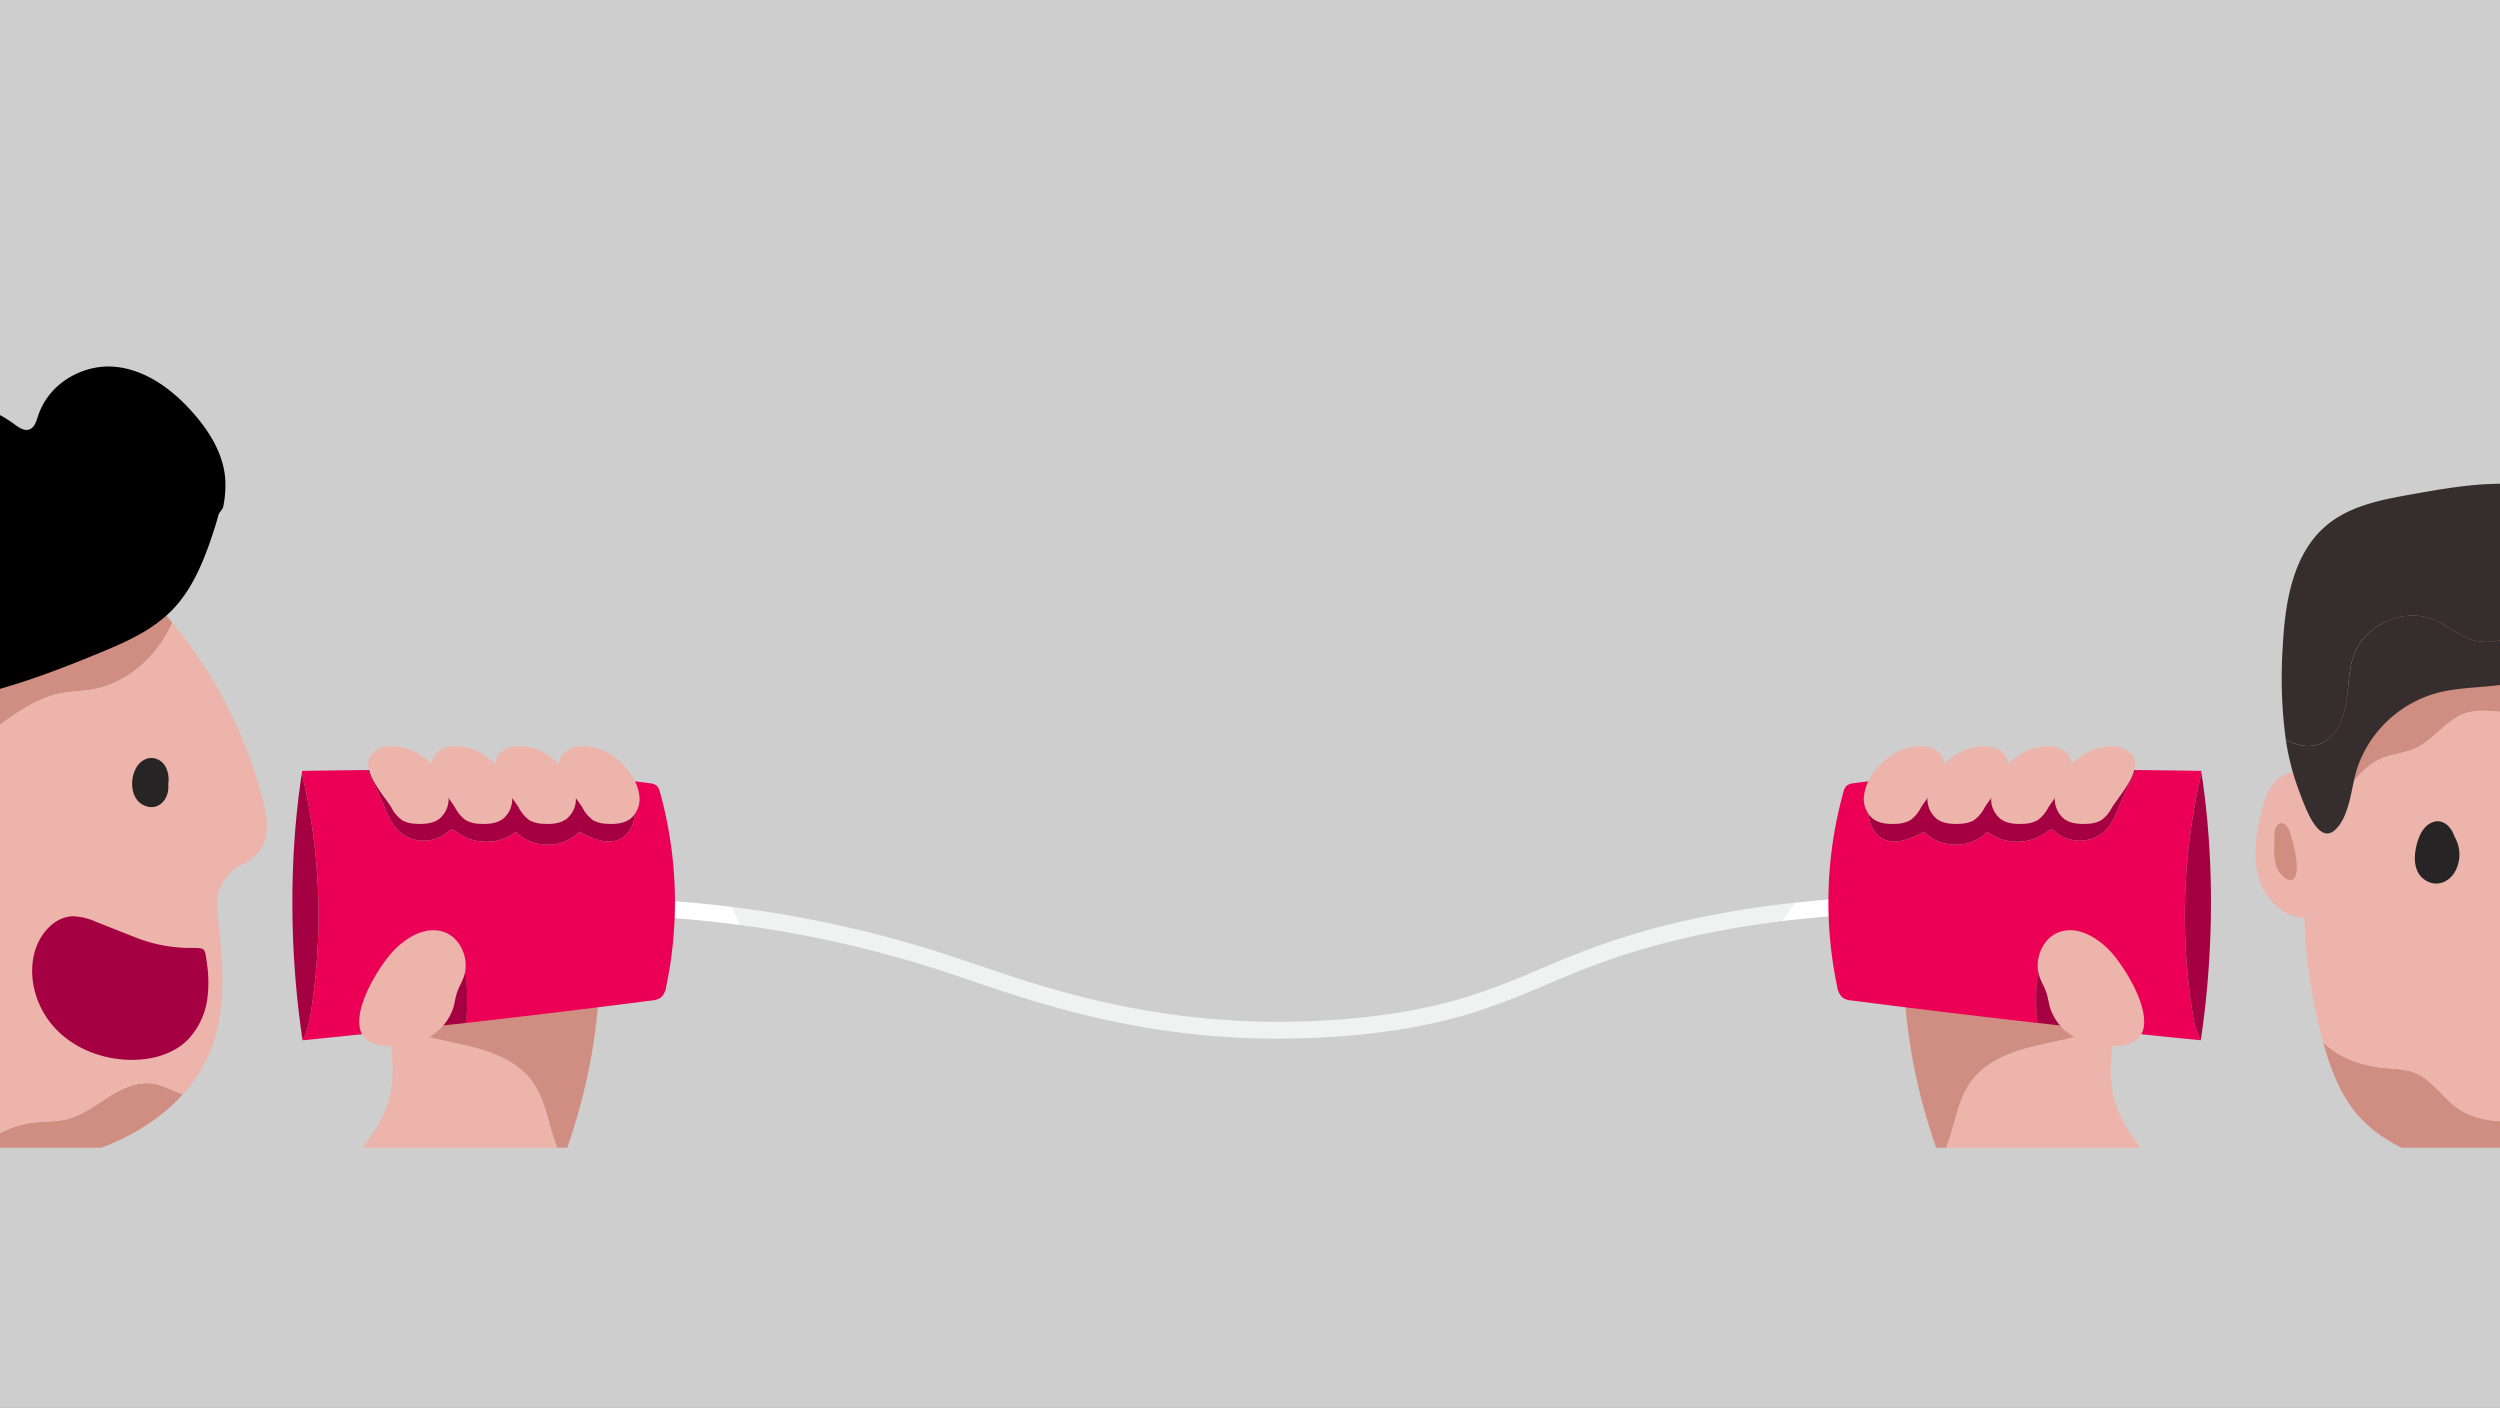<svg xmlns="http://www.w3.org/2000/svg" xmlns:xlink="http://www.w3.org/1999/xlink" width="730" height="411" viewBox="0 0 730 411">
  <rect x="0" y="0" width="730" height="411" fill="#808080" stroke="none"/>
  <defs>
    <clipPath id="clip-path">
      <path id="Path_395" data-name="Path 395" d="M103.705,0V456.25h730V0Z" transform="translate(-103.705)" fill="none"/>
    </clipPath>
    <clipPath id="clip-Nature_planet_-_communication">
      <rect width="730" height="411"/>
    </clipPath>
  </defs>
  <g id="Nature_planet_-_communication" data-name="Nature planet - communication" clip-path="url(#clip-Nature_planet_-_communication)">
    <rect width="730" height="411" fill="#cecece"/>
    <g id="Group_78" data-name="Group 78" transform="translate(-103.705 -121.107)">
      <g id="Group_77" data-name="Group 77" transform="translate(103.705)" clip-path="url(#clip-path)">
        <path id="Path_355" data-name="Path 355" d="M324.471,525.334l.16,4.922a332.967,332.967,0,0,1,55.021,2.778q-1.33-2.668-2.679-5.324a338.612,338.612,0,0,0-52.5-2.376" transform="translate(-163.312 -141.792)" fill="#fff"/>
        <path id="Path_356" data-name="Path 356" d="M704.437,527.235c-22.112,2.584-41.426,7.1-59.045,13.812-4.308,1.64-8.611,3.454-12.771,5.209a225.871,225.871,0,0,1-21.663,8.273c-13.444,4.094-28.689,6.405-46.6,7.064-43.251,1.585-75.484-9.384-96.824-16.646-2.155-.733-4.206-1.431-6.153-2.078A337.493,337.493,0,0,0,396.392,528.2q1.351,2.653,2.679,5.324a332.678,332.678,0,0,1,60.755,14.021c1.936.642,3.974,1.336,6.117,2.064,20.244,6.889,50.148,17.065,89.953,17.065q4.242,0,8.638-.16c18.346-.675,34-3.054,47.859-7.274a229.753,229.753,0,0,0,22.141-8.445c4.122-1.739,8.383-3.536,12.612-5.146,16.672-6.349,34.938-10.689,55.759-13.262l4-5.418c-.823.09-1.648.172-2.469.267" transform="translate(-182.731 -142.281)" fill="#f0f1f1"/>
        <path id="Path_357" data-name="Path 357" d="M885.4,521.573,863.256,522.6c-14.1.657-28.658,1.346-42.982,2.911l-4,5.418c.7-.087,1.4-.177,2.1-.26,14.946-1.746,30.28-2.46,45.139-3.151l22.117-1.027Z" transform="translate(-296.098 -140.825)" fill="#fff"/>
        <path id="Path_358" data-name="Path 358" d="M1107.335,604.586c-4.96-.924-10.031.258-15.036.888-6.992.879-14.6.518-20.32-3.6-4.278-3.084-7.195-8.067-12.061-10.1-2.974-1.242-6.3-1.208-9.5-1.53-6.437-.647-12.925-2.982-17.488-7.515,2.141,7.773,5.025,15.571,10.425,21.641,7.566,8.5,19.031,12.528,30.129,15.588,7.448,2.053,15.115,3.84,22.839,3.392,10.014-.582,19.336-5,26.957-11.474-.864-.393-1.713-.818-2.538-1.259-4.342-2.317-8.565-5.127-13.4-6.028" transform="translate(-354.595 -157.336)" fill="#d08e83"/>
        <path id="Path_359" data-name="Path 359" d="M1036.492,458.883c3.346-4.512,6.786-9.38,11.965-11.556,3.123-1.313,6.633-1.518,9.723-2.905,5.573-2.5,9.137-8.545,14.967-10.377,5.383-1.691,11.289.664,16.83-.4,2.908-.56,5.547-2.03,8.331-3.033s5.993-1.507,8.628-.158c3.516,1.8,4.738,6.087,6.429,9.656,2.151,4.539,5.5,8.385,8.8,12.169l7.033,8.057a71.353,71.353,0,0,0,7.166,7.446,50.164,50.164,0,0,0,12.049,7.329,101.451,101.451,0,0,0-2.308-17.484c-2.992-13.256-8.937-25.714-15.81-37.51-4.248-7.291-8.941-14.468-15.257-20.152-14.531-13.078-39.066-16.757-55.045-4.411-8.6,6.647-14.429,16.131-19.055,25.849a156.741,156.741,0,0,0-13.995,48.559,85.349,85.349,0,0,0,9.547-11.077" transform="translate(-352.98 -104.756)" fill="#d08e83"/>
        <path id="Path_360" data-name="Path 360" d="M1135.941,483.182a71.106,71.106,0,0,1-7.166-7.446l-7.034-8.056c-3.3-3.784-6.648-7.631-8.8-12.169-1.691-3.57-2.913-7.856-6.429-9.656-2.634-1.35-5.843-.845-8.628.158s-5.425,2.473-8.332,3.033c-5.541,1.066-11.446-1.289-16.83.4-5.829,1.831-9.394,7.873-14.967,10.377-3.09,1.388-6.6,1.594-9.723,2.905-5.179,2.175-8.618,7.045-11.965,11.556a85.255,85.255,0,0,1-9.548,11.077,156.7,156.7,0,0,0,4.28,59.877c.028.1.058.206.086.308,4.562,4.534,11.051,6.869,17.488,7.516,3.206.322,6.529.288,9.5,1.53,4.866,2.032,7.783,7.015,12.061,10.1,5.717,4.121,13.329,4.482,20.32,3.6,5.005-.629,10.077-1.811,15.037-.888,4.838.9,9.061,3.711,13.4,6.028.825.44,1.673.866,2.538,1.258a58.278,58.278,0,0,0,10.6-11.866c8.439-12.573,12.228-27.585,14.405-42.469a155.218,155.218,0,0,0,1.753-29.849,50.119,50.119,0,0,1-12.049-7.329" transform="translate(-352.556 -120.159)" fill="#ecb4aa"/>
        <path id="Path_361" data-name="Path 361" d="M145.831,599.339c-4.64-.811-9.265,1.36-13.252,3.868s-7.85,5.476-12.437,6.549c-2.994.7-6.114.541-9.17.881a28.455,28.455,0,0,0-17.451,8.746c-.065.069-.126.143-.191.213.164.071.318.155.485.224,5.455,2.258,11.857,2.641,17.98,2.208,16.867-1.2,32.689-8.743,42.552-19.65-.084-.024-.17-.041-.254-.066-2.805-.853-5.374-2.468-8.262-2.973" transform="translate(-100.904 -161.775)" fill="#d08e83"/>
        <path id="Path_362" data-name="Path 362" d="M74.071,439.287c9.918-5.957,18.3-15.343,29.68-17.432,2.959-.543,6-.553,8.958-1.078,9.029-1.6,16.751-8,21.374-15.921.665-1.139,1.265-2.309,1.817-3.5-.612-.73-1.222-1.461-1.854-2.181a126.789,126.789,0,0,0-42.873-31.751c-9.478-4.28-14.261-4.235-22.6,1.464A53.983,53.983,0,0,0,52.188,386.64c-5.29,9.2-7.846,19.227-9.973,29.2a252.65,252.65,0,0,0-5.691,41.03,66.337,66.337,0,0,1,6.281-3.806c10.074-5.338,21.492-7.906,31.266-13.777" transform="translate(-85.566 -98.386)" fill="#d08e83"/>
        <path id="Path_363" data-name="Path 363" d="M162.006,465.847a133.354,133.354,0,0,0-26.176-50.82c-.552,1.192-1.152,2.362-1.817,3.5-4.622,7.919-12.345,14.321-21.374,15.921-2.962.525-6,.535-8.958,1.078C92.3,437.615,83.919,447,74,452.959c-9.774,5.871-21.192,8.439-31.266,13.777a66.46,66.46,0,0,0-6.281,3.806,155.64,155.64,0,0,0,.943,26.625c2.845,22.543,11.616,44.948,28.361,63.268,3.36,3.676,7.176,7.253,12.165,9.444.064-.07.126-.144.191-.212a28.451,28.451,0,0,1,17.451-8.747c3.056-.34,6.177-.182,9.17-.881,4.587-1.072,8.45-4.04,12.437-6.549s8.612-4.679,13.252-3.868c2.889.505,5.457,2.12,8.262,2.973.084.026.17.042.254.066a42.6,42.6,0,0,0,7.051-10.45c6.494-13.865,4.318-28.917,2.91-43.861a12.778,12.778,0,0,1,7.388-12.742,12.32,12.32,0,0,0,5.92-5.611c2.1-4.484,1.075-9.474-.2-14.15" transform="translate(-85.497 -112.057)" fill="#ecb4aa"/>
        <path id="Path_364" data-name="Path 364" d="M231.838,591.556c-4.406-5.951-11.9-8.687-19.106-10.378s-14.761-2.721-21.146-6.471c-.741-.435-1.452-.912-2.151-1.408,1.482,8.272,2.8,16.883.258,24.864-1.96,6.156-6.051,11.369-10.062,16.435-7.883,9.956-23.2,23.724-34.678,29.155-27.544,13.036-82.17,2.751-91.513,3.926-18.1,2.275-20.682-3.842-38.883-5.125-3.238-.229-7-.283-9.108,2.187A10.2,10.2,0,0,0,3.6,649.525c-1.183,6,.553,17.522-.221,23.591-.589,4.617-1.023,9.5.879,13.754,2.152,4.81,17.017,17.863,22.114,19.2,16.4,4.311,36.733,6.109,53.671,5.416,20.287-.83,71.59-4.116,89.442-13.787,21.153-11.459,46.975-36.95,59.16-57.693a166.409,166.409,0,0,0,12.219-25.618,31.876,31.876,0,0,1-2.667-6.2c-1.809-5.69-2.81-11.836-6.363-16.635" transform="translate(-76.482 -154.791)" fill="#ecb4aa"/>
        <path id="Path_365" data-name="Path 365" d="M320.415,533.227a16.4,16.4,0,0,0-16.156-2.876c-17.654,6.164-32.607,17.138-46.062,30.124.058.323.116.648.174.972.7.495,1.409.972,2.151,1.408,6.384,3.75,13.937,4.779,21.146,6.471s14.7,4.427,19.106,10.378c3.552,4.8,4.554,10.945,6.362,16.635a31.927,31.927,0,0,0,2.668,6.2,169.031,169.031,0,0,0,10.611-69.311" transform="translate(-145.418 -142.937)" fill="#d08e83"/>
        <path id="Path_366" data-name="Path 366" d="M329.014,480.377a3.827,3.827,0,0,0-.9-1.829,3.878,3.878,0,0,0-2.2-.788c-1.823-.25-3.649-.477-5.474-.694q.2.945.4,1.89a25.925,25.925,0,0,1,.826,8.172c-.308,2.732-1.648,5.5-4.06,6.819-3.764,2.059-8.369,0-12.143-2.039-4.693,5.06-13.74,5.078-18.454.039a14.44,14.44,0,0,1-17.436-.016,1.969,1.969,0,0,0-1.424-.629,2,2,0,0,0-.953.607,10.955,10.955,0,0,1-14.491-.192c-2.309-2.236-3.465-5.368-4.7-8.336a99.83,99.83,0,0,0-4.528-9.455l-.554,0q-9.193.09-18.378.241c-.034.212-.061.429-.093.641a180.308,180.308,0,0,1,2.6,70.025,28.053,28.053,0,0,1-1.309,5.528c-.315.829-.7,1.648-1.08,2.468q17.445-1.725,34.869-3.651,2.382-6.861,5.1-13.6a27.254,27.254,0,0,1,3.754-7.063,2.222,2.222,0,0,1,1.521-1c1.1-.031,1.632,1.307,1.829,2.387a62.368,62.368,0,0,1,.629,17.865q27.107-3.064,54.164-6.547a5.5,5.5,0,0,0,2.757-.874,5.406,5.406,0,0,0,1.57-3.3,120,120,0,0,0-1.842-56.67" transform="translate(-136.306 -127.96)" fill="#eb0055"/>
        <path id="Path_367" data-name="Path 367" d="M259.738,491.691a10.954,10.954,0,0,0,14.49.192,1.989,1.989,0,0,1,.952-.607,1.966,1.966,0,0,1,1.424.629,14.439,14.439,0,0,0,17.436.016c4.714,5.04,13.761,5.021,18.454-.039,3.774,2.041,8.379,4.1,12.143,2.04,2.412-1.32,3.752-4.086,4.06-6.819a25.9,25.9,0,0,0-.826-8.171q-.2-.945-.4-1.891-2.291-.271-4.584-.52c-24-2.586-48.2-2.852-72.379-2.621a99.61,99.61,0,0,1,4.527,9.455c1.233,2.968,2.389,6.1,4.7,8.336" transform="translate(-143.343 -127.935)" fill="#a50041"/>
        <path id="Path_368" data-name="Path 368" d="M284.711,549.723c-.2-1.08-.733-2.418-1.829-2.387a2.222,2.222,0,0,0-1.521,1,27.269,27.269,0,0,0-3.754,7.063q-2.731,6.731-5.1,13.6,6.417-.7,12.832-1.415a62.365,62.365,0,0,0-.628-17.864" transform="translate(-149.282 -147.781)" fill="#a50041"/>
        <path id="Path_369" data-name="Path 369" d="M226.027,545.163a180.294,180.294,0,0,0-2.6-70.024c-3.88,25.205-3.574,52.831.2,78.022l.019,0c.376-.821.766-1.639,1.08-2.468a28.1,28.1,0,0,0,1.309-5.528" transform="translate(-135.28 -128.288)" fill="#a50041"/>
        <path id="Path_370" data-name="Path 370" d="M334.2,482.365a10.26,10.26,0,0,0,3.083,3.628,8.76,8.76,0,0,0,4.072,1.042c2.394.154,4.976-.041,6.874-1.509a7.469,7.469,0,0,0,2.6-6.343,13.555,13.555,0,0,0-2.5-6.591c-3.1-4.631-8.23-8.172-13.8-8.214a8.418,8.418,0,0,0-5.3,1.561c-5.349,4.224,2.586,12.5,4.977,16.426" transform="translate(-164.105 -125.382)" fill="#ecb4aa"/>
        <path id="Path_371" data-name="Path 371" d="M308.739,482.365a10.258,10.258,0,0,0,3.083,3.628,8.76,8.76,0,0,0,4.072,1.042c2.394.154,4.976-.041,6.874-1.509a7.468,7.468,0,0,0,2.6-6.343,13.555,13.555,0,0,0-2.5-6.591c-3.1-4.631-8.23-8.172-13.8-8.214a8.418,8.418,0,0,0-5.3,1.561c-5.349,4.224,2.586,12.5,4.977,16.426" transform="translate(-157.23 -125.382)" fill="#ecb4aa"/>
        <path id="Path_372" data-name="Path 372" d="M283.275,482.365a10.26,10.26,0,0,0,3.083,3.628,8.76,8.76,0,0,0,4.072,1.042c2.394.154,4.976-.041,6.874-1.509a7.469,7.469,0,0,0,2.6-6.343,13.555,13.555,0,0,0-2.5-6.591c-3.1-4.631-8.23-8.172-13.8-8.214a8.418,8.418,0,0,0-5.3,1.561c-5.349,4.224,2.586,12.5,4.977,16.426" transform="translate(-150.355 -125.382)" fill="#ecb4aa"/>
        <path id="Path_373" data-name="Path 373" d="M257.811,482.365a10.259,10.259,0,0,0,3.083,3.628,8.76,8.76,0,0,0,4.072,1.042c2.394.154,4.976-.041,6.874-1.509a7.468,7.468,0,0,0,2.6-6.343,13.547,13.547,0,0,0-2.5-6.591c-3.1-4.631-8.23-8.172-13.8-8.214a8.418,8.418,0,0,0-5.3,1.561c-5.349,4.224,2.586,12.5,4.977,16.426" transform="translate(-143.48 -125.382)" fill="#ecb4aa"/>
        <path id="Path_374" data-name="Path 374" d="M257.437,543.954c3.784-3.954,9.343-7.214,14.539-5.5,5.1,1.685,7.729,8.135,5.929,13.2-.56,1.575-1.459,3.016-1.983,4.6-.463,1.4-.624,2.88-1.033,4.3a15.209,15.209,0,0,1-8.042,9.107,23.673,23.673,0,0,1-12.195,2.03c-15.239-1.154-2.644-22.063,2.784-27.736" transform="translate(-142.497 -145.257)" fill="#ecb4aa"/>
        <path id="Path_375" data-name="Path 375" d="M888.892,591.556c4.405-5.951,11.9-8.687,19.106-10.378s14.761-2.721,21.146-6.471c.741-.435,1.452-.912,2.151-1.408-1.482,8.272-2.8,16.883-.258,24.864,1.96,6.156,6.051,11.369,10.061,16.435,7.883,9.956,23.2,23.724,34.678,29.155,27.544,13.036,82.169,2.751,91.513,3.926,18.1,2.275,20.682-3.842,38.883-5.125,3.238-.229,7-.283,9.107,2.187a10.2,10.2,0,0,1,1.846,4.784c1.183,6-.553,17.522.221,23.591.589,4.617,1.023,9.5-.879,13.754-2.152,4.81-17.017,17.863-22.114,19.2-16.395,4.311-36.733,6.109-53.671,5.416-20.287-.83-71.59-4.116-89.442-13.787-21.153-11.459-46.975-36.95-59.16-57.693a166.415,166.415,0,0,1-12.22-25.618,31.874,31.874,0,0,0,2.667-6.2c1.809-5.69,2.81-11.836,6.363-16.635" transform="translate(-313.268 -154.791)" fill="#ecb4aa"/>
        <path id="Path_376" data-name="Path 376" d="M865.221,533.227a16.4,16.4,0,0,1,16.155-2.876c17.655,6.164,32.607,17.138,46.062,30.124-.058.323-.116.648-.174.972-.7.495-1.409.972-2.151,1.408-6.384,3.75-13.937,4.779-21.146,6.471s-14.7,4.427-19.106,10.378c-3.552,4.8-4.554,10.945-6.362,16.635a31.934,31.934,0,0,1-2.667,6.2,169.029,169.029,0,0,1-10.611-69.311" transform="translate(-309.237 -142.937)" fill="#d08e83"/>
        <path id="Path_377" data-name="Path 377" d="M839.445,480.377a3.825,3.825,0,0,1,.9-1.829,3.877,3.877,0,0,1,2.2-.788c1.823-.25,3.649-.477,5.474-.694q-.2.945-.4,1.89a25.921,25.921,0,0,0-.826,8.172c.308,2.732,1.647,5.5,4.06,6.819,3.764,2.059,8.37,0,12.144-2.039,4.692,5.06,13.74,5.078,18.454.039a14.44,14.44,0,0,0,17.436-.016,1.969,1.969,0,0,1,1.425-.629,1.994,1.994,0,0,1,.952.607,10.955,10.955,0,0,0,14.49-.192c2.309-2.236,3.465-5.368,4.7-8.336a99.807,99.807,0,0,1,4.528-9.455l.554,0q9.193.09,18.378.241c.034.212.061.429.094.641a180.292,180.292,0,0,0-2.6,70.025,28.023,28.023,0,0,0,1.308,5.528c.315.829.7,1.648,1.08,2.468q-17.444-1.725-34.868-3.651-2.382-6.861-5.1-13.6a27.277,27.277,0,0,0-3.753-7.063,2.223,2.223,0,0,0-1.522-1c-1.1-.031-1.632,1.307-1.83,2.387a62.376,62.376,0,0,0-.628,17.865q-27.107-3.064-54.164-6.547a5.5,5.5,0,0,1-2.757-.874,5.413,5.413,0,0,1-1.57-3.3,120,120,0,0,1,1.842-56.67" transform="translate(-301.172 -127.96)" fill="#eb0055"/>
        <path id="Path_378" data-name="Path 378" d="M920.066,491.691a10.955,10.955,0,0,1-14.491.192,1.99,1.99,0,0,0-.952-.607,1.968,1.968,0,0,0-1.424.629,14.439,14.439,0,0,1-17.436.016c-4.715,5.04-13.761,5.021-18.455-.039-3.773,2.041-8.379,4.1-12.143,2.04-2.412-1.32-3.752-4.086-4.06-6.819a25.892,25.892,0,0,1,.826-8.171q.2-.945.4-1.891,2.29-.271,4.584-.52c24-2.586,48.2-2.852,72.379-2.621a99.766,99.766,0,0,0-4.527,9.455c-1.233,2.968-2.389,6.1-4.7,8.336" transform="translate(-305.479 -127.935)" fill="#a50041"/>
        <path id="Path_379" data-name="Path 379" d="M919.161,549.723c.2-1.08.733-2.418,1.829-2.387a2.222,2.222,0,0,1,1.521,1,27.273,27.273,0,0,1,3.754,7.063q2.731,6.731,5.1,13.6-6.417-.7-12.832-1.415a62.368,62.368,0,0,1,.628-17.864" transform="translate(-323.61 -147.781)" fill="#a50041"/>
        <path id="Path_380" data-name="Path 380" d="M979.9,545.163a180.312,180.312,0,0,1,2.6-70.024c3.879,25.205,3.573,52.831-.2,78.022l-.019,0c-.376-.821-.766-1.639-1.08-2.468a28.029,28.029,0,0,1-1.309-5.528" transform="translate(-339.669 -128.288)" fill="#a50041"/>
        <path id="Path_381" data-name="Path 381" d="M865.885,482.365a10.261,10.261,0,0,1-3.083,3.628,8.759,8.759,0,0,1-4.072,1.042c-2.394.154-4.976-.041-6.874-1.509a7.468,7.468,0,0,1-2.6-6.343,13.545,13.545,0,0,1,2.5-6.591c3.1-4.631,8.23-8.172,13.8-8.214a8.418,8.418,0,0,1,5.3,1.561c5.349,4.224-2.586,12.5-4.977,16.426" transform="translate(-305.001 -125.382)" fill="#ecb4aa"/>
        <path id="Path_382" data-name="Path 382" d="M891.348,482.365a10.261,10.261,0,0,1-3.083,3.628,8.761,8.761,0,0,1-4.072,1.042c-2.395.154-4.976-.041-6.874-1.509a7.469,7.469,0,0,1-2.6-6.343,13.549,13.549,0,0,1,2.5-6.591c3.1-4.631,8.23-8.172,13.8-8.214a8.418,8.418,0,0,1,5.3,1.561c5.349,4.224-2.586,12.5-4.977,16.426" transform="translate(-311.876 -125.382)" fill="#ecb4aa"/>
        <path id="Path_383" data-name="Path 383" d="M916.811,482.365a10.257,10.257,0,0,1-3.083,3.628,8.761,8.761,0,0,1-4.072,1.042c-2.394.154-4.976-.041-6.874-1.509a7.469,7.469,0,0,1-2.6-6.343,13.546,13.546,0,0,1,2.5-6.591c3.1-4.631,8.23-8.172,13.8-8.214a8.418,8.418,0,0,1,5.3,1.561c5.349,4.224-2.586,12.5-4.977,16.426" transform="translate(-318.751 -125.382)" fill="#ecb4aa"/>
        <path id="Path_384" data-name="Path 384" d="M942.275,482.365a10.26,10.26,0,0,1-3.083,3.628,8.761,8.761,0,0,1-4.072,1.042c-2.394.154-4.975-.041-6.874-1.509a7.469,7.469,0,0,1-2.6-6.343,13.556,13.556,0,0,1,2.5-6.591c3.1-4.631,8.23-8.172,13.8-8.214a8.418,8.418,0,0,1,5.3,1.561c5.349,4.224-2.586,12.5-4.977,16.426" transform="translate(-325.626 -125.382)" fill="#ecb4aa"/>
        <path id="Path_385" data-name="Path 385" d="M939.817,543.954c-3.783-3.954-9.343-7.214-14.539-5.5-5.1,1.685-7.729,8.135-5.929,13.2.56,1.575,1.459,3.016,1.983,4.6.463,1.4.624,2.88,1.033,4.3a15.209,15.209,0,0,0,8.042,9.107,23.674,23.674,0,0,0,12.195,2.03c15.239-1.154,2.645-22.063-2.784-27.736" transform="translate(-323.776 -145.257)" fill="#ecb4aa"/>
        <path id="Path_386" data-name="Path 386" d="M146.461,538.476l-10.971-4.335a18.494,18.494,0,0,0-6.866-1.734c-5.642.06-10.049,5.332-11.426,10.8-1.957,7.78.776,16.381,6.334,22.167s13.645,8.831,21.667,8.963c5.959.1,12.192-1.472,16.513-5.577a21.525,21.525,0,0,0,6.1-13.048,37.077,37.077,0,0,0-.237-9.716c-.585-4.124-.383-4.334-3.962-4.348a43.5,43.5,0,0,1-17.152-3.176" transform="translate(-107.178 -143.75)" fill="#a50041"/>
        <path id="Path_387" data-name="Path 387" d="M1024.389,480.958c-1.161-2.6-3.009-5.2-5.773-5.879s-5.7.828-7.487,3.043a20.283,20.283,0,0,0-3.357,7.774c-1.527,5.839-2.64,11.978-1.407,17.887s5.279,11.561,11.105,13.136a6.815,6.815,0,0,0,4.53-.11c3.177-1.423,3.677-5.655,3.635-9.136-.1-8.532,2.3-18.774-1.246-26.715" transform="translate(-347.281 -128.227)" fill="#ecb4aa"/>
        <path id="Path_388" data-name="Path 388" d="M1081.206,498.86c-.93-2.973-3.63-5.584-6.916-3.932-2.566,1.289-3.76,4.543-4.306,7.2-.731,3.55-.488,7.663,3.018,9.665,3.555,2.031,7.3-.037,8.785-3.5a10.32,10.32,0,0,0-.581-9.432" transform="translate(-364.51 -133.492)" fill="#272425"/>
        <path id="Path_389" data-name="Path 389" d="M167.187,474.682c-.217-2.423-1.342-4.715-3.849-5.427-2.372-.674-4.647.861-5.711,2.906-1.948,3.743-1.431,9.762,3.273,11.085,3.533.993,6.063-2.029,6.223-5.255a12.075,12.075,0,0,0-.015-1.3,8.147,8.147,0,0,0,.078-2.014" transform="translate(-117.976 -126.656)" fill="#272425"/>
        <path id="Path_390" data-name="Path 390" d="M29.145,398.054c7.093-6.691,16.621-12.331,26.15-10.263,5.269,1.144,10.123,4.581,15.5,4.2a18.147,18.147,0,0,0,6.259-1.859,20.972,20.972,0,0,0,6.272-4.114c2.043-2.079,3.351-4.748,4.924-7.2a37.373,37.373,0,0,1,12.233-11.859,13.253,13.253,0,0,1,5.464-2.08c2.418-.222,4.782.653,7.169,1.1,8.385,1.572,17.115-2.345,23.068-8.455a38.916,38.916,0,0,0,3.984-4.839,30.374,30.374,0,0,0,.672-8.652c-.584-7.1-4.391-13.295-8.759-18.419-6.217-7.295-14.245-13.3-23.367-14.171s-19.255,4.572-22.472,14.207c-.5,1.486-.954,3.213-2.236,3.92-1.588.877-3.365-.347-4.806-1.412-17.013-12.572-41.923-6.849-57.074,9.29C9.65,350.743-2.657,378.382.5,397.922c1.234,7.633,10.592,9.669,18.154,10.837,3.531-3.517,6.871-7.292,10.49-10.705" transform="translate(-75.079 -83.228)"/>
        <path id="Path_391" data-name="Path 391" d="M143.086,372.812c-5.953,6.11-14.683,10.027-23.068,8.455-2.386-.447-4.751-1.323-7.169-1.1a13.253,13.253,0,0,0-5.464,2.08,37.387,37.387,0,0,0-12.233,11.859c-1.573,2.453-2.881,5.122-4.924,7.2a20.957,20.957,0,0,1-6.272,4.114A18.13,18.13,0,0,1,77.7,407.28c-5.379.378-10.232-3.059-15.5-4.2-9.529-2.069-19.057,3.572-26.15,10.262-3.619,3.414-6.959,7.189-10.49,10.706,1.984.307,3.847.554,5.4.826a108.821,108.821,0,0,0,33.765.588c16.259-2.27,32.008-8.164,47.45-14.561,7.685-3.184,15.572-6.672,21.44-13.1,5.525-6.05,8.751-14.163,11.36-22.227a72.9,72.9,0,0,0,2.094-7.6,38.857,38.857,0,0,1-3.984,4.838" transform="translate(-82.604 -99.353)"/>
        <path id="Path_392" data-name="Path 392" d="M1017.978,497.868a5.343,5.343,0,0,0-.927-1.9,2.056,2.056,0,0,0-1.882-.772c-1.365.272-1.686,2.051-1.7,3.443q-.024,1.679-.047,3.356a17.213,17.213,0,0,0,.593,5.856c.807,2.345,4.565,6.081,5.695,2.441.978-3.156-.766-9.4-1.727-12.42" transform="translate(-349.325 -133.694)" fill="#d08e83"/>
        <path id="Path_393" data-name="Path 393" d="M1136.529,409.433c-4.093-4.718-7.224-10.753-12.936-13.281-8.813-3.9-18.567,2.431-26,8.564s-16.739,12.832-25.832,9.638c-3.538-1.243-6.422-3.864-9.833-5.421-8.752-4-20.4.73-23.891,9.694-1.738,4.458-1.6,9.391-2.331,14.12s-2.715,9.769-7.007,11.884c-3.393,1.673-7.39.986-10.685-1a72.115,72.115,0,0,0,3.771,14.779c1.818,4.8,5.795,16.789,11.013,11.3,4.112-4.322,4.329-12.515,6.16-17.919a34.212,34.212,0,0,1,23.024-21.647c7.1-1.927,14.632-1.481,21.845-2.917a42.708,42.708,0,0,0,20.778-10.7,130.632,130.632,0,0,0,30.837,51.409,6.5,6.5,0,0,0,10.491-1.783,69.6,69.6,0,0,0,6.406-36.61c-.346-3.436-.941-6.842-1.379-10.267a35.331,35.331,0,0,1-14.43-9.85" transform="translate(-350.568 -106.637)" fill="#362e2e"/>
        <path id="Path_394" data-name="Path 394" d="M1149.981,398.863a29.044,29.044,0,0,0-22.128-29.406c-14.408-3.487-28.831-9.186-43.614-9.961-10.06-.528-20.084,1.247-30,3.015-8.687,1.548-17.8,3.286-24.6,8.913-10.1,8.36-12.3,22.8-12.955,35.893a134.328,134.328,0,0,0,.9,26.721c3.3,1.981,7.292,2.668,10.685,1,4.292-2.115,6.281-7.154,7.008-11.884s.593-9.663,2.331-14.121c3.493-8.964,15.138-13.689,23.89-9.694,3.411,1.557,6.295,4.178,9.833,5.42,9.091,3.194,18.4-3.5,25.832-9.637s17.188-12.465,26-8.564c5.712,2.528,8.842,8.563,12.936,13.281a35.331,35.331,0,0,0,14.43,9.85c-.111-.875-.221-1.75-.3-2.629a63.749,63.749,0,0,1-.245-8.194" transform="translate(-350.139 -97.038)" fill="#362e2e"/>
      </g>
    </g>
  </g>
</svg>
